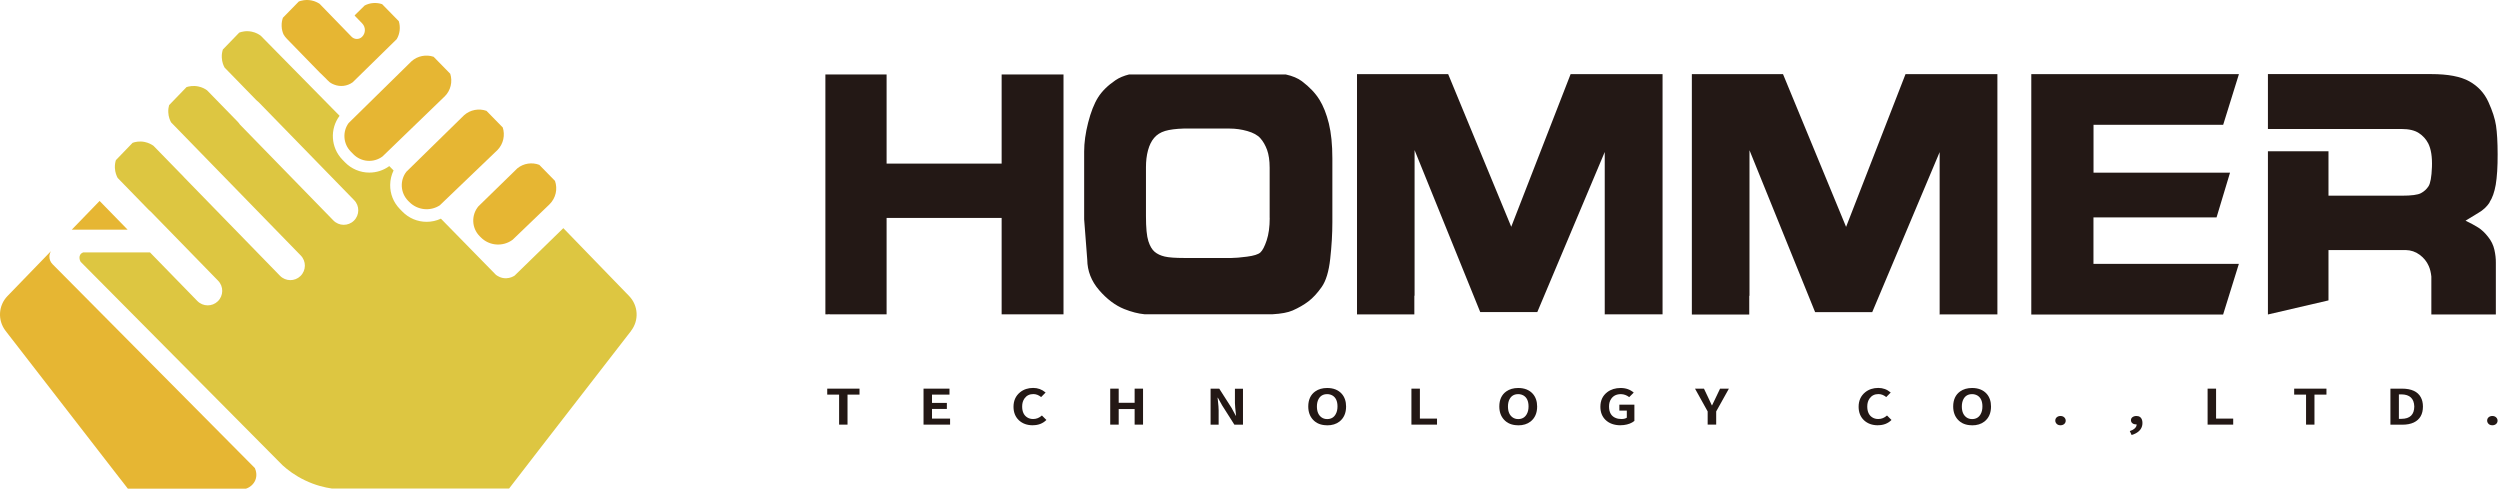 <svg width="419" height="82" viewBox="0 0 419 82" fill="none" xmlns="http://www.w3.org/2000/svg">
<path d="M16.694 33.677C15.134 35.287 13.584 36.887 12.024 38.497H21.394L16.694 33.677Z" fill="#E6B633"/>
<path d="M93.004 30.307C92.135 29.417 91.254 28.527 90.385 27.627C89.174 27.167 87.764 27.357 86.715 28.207C84.534 30.337 82.355 32.457 80.174 34.587C78.975 36.037 79.025 38.187 80.374 39.567L80.564 39.757C82.004 41.237 84.305 41.387 85.924 40.177C87.954 38.227 89.984 36.277 92.014 34.327L92.094 34.247C93.174 33.187 93.484 31.647 93.014 30.307H93.004Z" fill="#E6B633"/>
<path d="M84.254 21.357C83.344 20.427 82.445 19.507 81.534 18.577C80.275 18.137 78.835 18.377 77.784 19.307C74.555 22.467 71.335 25.627 68.105 28.787C66.995 30.227 67.085 32.307 68.394 33.647L68.585 33.837C69.965 35.247 72.115 35.447 73.704 34.417C76.934 31.317 80.165 28.227 83.394 25.127C84.385 24.097 84.674 22.627 84.254 21.337V21.357Z" fill="#E6B633"/>
<path d="M75.464 12.367C74.534 11.417 73.604 10.467 72.674 9.517C71.434 9.097 70.004 9.347 68.974 10.267C65.464 13.717 61.944 17.167 58.424 20.627C57.384 22.067 57.504 24.087 58.784 25.397L59.214 25.837C60.534 27.187 62.624 27.327 64.104 26.227C67.524 22.917 70.954 19.607 74.374 16.307L74.504 16.187C75.554 15.167 75.874 13.677 75.464 12.367Z" fill="#E6B633"/>
<path d="M66.835 3.547C65.905 2.597 64.975 1.647 64.045 0.697C63.085 0.377 62.035 0.447 61.125 0.917C60.565 1.467 59.995 2.027 59.435 2.577C59.455 2.617 59.475 2.657 59.505 2.687L60.705 3.927C61.315 4.557 61.305 5.567 60.675 6.177C60.185 6.657 59.395 6.647 58.915 6.147L53.565 0.637C53.255 0.437 52.805 0.197 52.215 0.077C51.225 -0.123 50.425 0.117 50.085 0.247C49.195 1.157 48.305 2.067 47.415 2.977C47.305 3.287 47.175 3.787 47.205 4.407C47.225 4.957 47.365 5.407 47.505 5.737C47.655 6.017 47.855 6.277 48.085 6.507L53.575 12.147C53.575 12.147 53.685 12.247 53.775 12.337C54.045 12.597 54.295 12.837 54.515 13.057L54.885 13.437C54.955 13.507 55.035 13.577 55.115 13.647C55.115 13.647 55.125 13.657 55.135 13.667C55.195 13.727 55.235 13.767 55.235 13.767C55.235 13.767 55.595 14.037 55.995 14.177C57.015 14.587 58.195 14.457 59.115 13.787C61.575 11.377 64.035 8.967 66.495 6.557C67.035 5.637 67.145 4.537 66.835 3.537V3.547Z" fill="#E6B633"/>
<path d="M105.764 55.447C107.124 53.697 106.984 51.217 105.444 49.617C101.764 45.827 98.094 42.027 94.414 38.237L86.244 46.197C86.004 46.347 85.514 46.617 84.834 46.637C83.984 46.657 83.384 46.257 83.154 46.087H83.144C80.064 42.937 76.974 39.787 73.894 36.647C73.154 36.997 72.334 37.177 71.504 37.177C69.964 37.177 68.514 36.567 67.434 35.457L67.004 35.017C65.944 33.927 65.374 32.497 65.394 30.977C65.404 30.127 65.604 29.307 65.964 28.567L65.244 27.837C64.274 28.547 63.114 28.927 61.894 28.927C60.364 28.927 58.894 28.307 57.824 27.207L57.394 26.767C55.424 24.737 55.264 21.607 56.914 19.407C52.514 14.937 48.104 10.457 43.704 5.987C43.404 5.767 42.894 5.447 42.184 5.307C41.224 5.107 40.444 5.337 40.094 5.467C39.184 6.407 38.274 7.357 37.354 8.297C37.254 8.607 37.144 9.077 37.174 9.637C37.204 10.417 37.464 10.997 37.634 11.317L42.964 16.787C43.094 16.917 43.234 17.037 43.374 17.147L59.354 33.547C60.294 34.507 60.274 36.047 59.314 36.987C58.354 37.927 56.814 37.907 55.874 36.947L40.224 20.887C40.104 20.697 39.954 20.527 39.794 20.357L34.704 15.137C34.404 14.917 33.894 14.617 33.214 14.487C32.374 14.317 31.664 14.467 31.264 14.597C30.294 15.607 29.314 16.617 28.344 17.617C28.254 17.917 28.184 18.337 28.204 18.817C28.234 19.607 28.504 20.197 28.674 20.507L29.074 20.917L50.404 42.817C51.344 43.777 51.324 45.317 50.364 46.257C49.404 47.197 47.864 47.177 46.924 46.217L30.934 29.797C30.874 29.717 30.804 29.637 30.724 29.567L25.724 24.437C25.414 24.217 24.924 23.937 24.264 23.797C23.354 23.607 22.604 23.797 22.224 23.937C21.294 24.907 20.354 25.877 19.424 26.837C19.324 27.147 19.234 27.597 19.254 28.127C19.284 28.917 19.554 29.517 19.724 29.827L24.944 35.187C25.054 35.297 25.164 35.397 25.284 35.487L36.554 47.047C37.494 48.007 37.474 49.547 36.514 50.487C35.554 51.427 34.014 51.407 33.074 50.447L25.144 42.307H13.924C13.774 42.367 13.584 42.477 13.454 42.677C13.254 42.997 13.274 43.457 13.514 43.877L47.364 77.987C48.204 78.747 49.454 79.717 51.144 80.517C52.854 81.337 54.434 81.707 55.624 81.877H85.324C86.954 79.757 88.584 77.647 90.224 75.527C95.414 68.827 100.604 62.127 105.794 55.427L105.764 55.447Z" fill="#DDC641"/>
<path d="M42.684 78.417L8.804 44.277C8.454 43.927 8.274 43.457 8.284 42.997C8.284 42.867 8.304 42.687 8.364 42.497C8.384 42.437 8.404 42.387 8.424 42.327C8.454 42.237 8.494 42.167 8.534 42.097C8.364 42.277 8.194 42.457 8.024 42.627C5.764 44.957 3.504 47.287 1.254 49.617C-0.286 51.207 -0.426 53.687 0.934 55.447C1.014 55.547 1.084 55.647 1.164 55.747C7.494 63.927 13.824 72.097 20.164 80.277C20.194 80.317 20.224 80.357 20.264 80.397C20.654 80.897 21.034 81.397 21.424 81.897H41.234C41.924 81.667 42.484 81.167 42.774 80.517C43.134 79.687 42.914 78.887 42.704 78.417H42.684Z" fill="#E6B633"/>
<path d="M340.454 12.427H375.244L372.604 20.917H350.874V28.937H373.754L371.494 36.437H350.864V44.227H375.234L372.594 52.717H340.444V12.427H340.454Z" fill="#231815"/>
<path d="M417.234 33.917C417.714 33.197 418.064 32.217 418.284 30.967C418.504 29.627 418.614 27.927 418.604 25.867C418.604 23.817 418.504 22.207 418.334 21.057C418.164 19.907 417.734 18.577 417.054 17.087C416.374 15.587 415.304 14.437 413.854 13.627C412.394 12.817 410.264 12.417 407.464 12.417H380.104V21.617H402.464C403.734 21.617 404.704 21.847 405.394 22.297C406.084 22.747 406.604 23.327 406.974 24.037C407.454 24.997 407.654 26.317 407.594 27.987C407.534 29.657 407.334 30.737 407.014 31.227C406.694 31.717 406.274 32.097 405.744 32.377C405.224 32.657 404.154 32.797 402.544 32.797H390.254V25.347H380.104V52.707L390.254 50.347V41.907H403.184C404.064 41.927 404.844 42.187 405.534 42.697C406.224 43.207 406.734 43.837 407.064 44.597C407.284 45.097 407.424 45.687 407.494 46.347V52.707H418.304V44.037C418.314 43.367 418.234 42.647 418.064 41.877C417.894 41.107 417.554 40.387 417.014 39.707C416.484 39.027 415.924 38.497 415.354 38.137C414.774 37.777 414.064 37.387 413.224 36.987L415.394 35.667C416.164 35.227 416.784 34.647 417.264 33.927L417.234 33.917Z" fill="#231815"/>
<path d="M319.364 12.427L309.404 38.027L298.834 12.427H283.554V45.237V52.717H293.174V49.587L293.214 49.567V25.177L304.214 52.317H313.784L325.084 25.497V52.717H325.134L325.174 52.697H334.764V49.487V45.087V12.427H319.364Z" fill="#231815"/>
<path d="M263.234 12.427L253.284 38.007L242.714 12.427H227.434V45.217V52.697H237.044V49.567L237.084 49.557V25.157L248.084 52.297H257.654L268.954 25.477V52.697H269.004L269.044 52.687H278.644V49.467V45.067V12.427H263.234Z" fill="#231815"/>
<path d="M221.134 16.707C220.474 15.627 219.494 14.597 218.204 13.617C217.524 13.107 216.624 12.727 215.484 12.477H189.244C188.354 12.697 187.584 13.017 186.954 13.447C185.674 14.317 184.694 15.277 184.034 16.327C183.374 17.377 182.824 18.787 182.374 20.547C181.924 22.307 181.704 23.927 181.704 25.387V36.757L182.224 43.527C182.244 45.407 182.904 47.107 184.204 48.617C185.504 50.127 186.914 51.187 188.424 51.797C189.634 52.277 190.754 52.567 191.804 52.667H213.304C214.744 52.587 215.864 52.377 216.644 52.037C217.664 51.587 218.544 51.077 219.294 50.507C220.044 49.937 220.784 49.137 221.504 48.117C222.224 47.097 222.714 45.517 222.944 43.377C223.184 41.237 223.304 39.187 223.304 37.227V26.567C223.304 24.227 223.104 22.267 222.714 20.687C222.324 19.107 221.794 17.767 221.134 16.697V16.707ZM212.804 36.527C212.804 38.017 212.634 39.267 212.294 40.287C211.954 41.307 211.604 41.977 211.244 42.307C210.884 42.637 210.134 42.867 208.994 43.017C207.844 43.167 206.984 43.237 206.394 43.237H198.474C196.974 43.237 195.884 43.157 195.204 42.997C194.524 42.837 193.964 42.577 193.524 42.207C193.084 41.837 192.734 41.247 192.464 40.407C192.194 39.577 192.064 38.177 192.064 36.217V28.017C192.064 26.987 192.174 26.047 192.404 25.197C192.634 24.347 192.974 23.647 193.434 23.107C193.894 22.567 194.504 22.177 195.274 21.947C196.044 21.717 197.074 21.587 198.354 21.547H206.084C207.094 21.547 208.084 21.687 209.064 21.967C210.044 22.247 210.774 22.647 211.234 23.167C211.704 23.687 212.074 24.347 212.364 25.127C212.644 25.907 212.794 26.907 212.794 28.107V36.507L212.804 36.527Z" fill="#231815"/>
<path d="M167.874 12.477V27.417H148.594V12.477H138.334V52.677H138.834L138.984 52.627V52.677H148.594V49.627V45.117V36.527H167.874V52.677H178.244V49.517V45.257V12.477H167.874Z" fill="#231815"/>
<path d="M140.634 71.167V66.137H138.644V65.137H144.054V66.137H142.044V71.167H140.634Z" fill="#231815"/>
<path d="M154.784 71.167V65.137H159.134V66.137H156.204V67.527H158.694V68.537H156.204V70.157H159.234V71.167H154.784Z" fill="#231815"/>
<path d="M173.114 71.277C172.144 71.277 171.364 70.997 170.754 70.427C170.164 69.857 169.864 69.107 169.864 68.177C169.864 67.147 170.234 66.337 170.974 65.737C171.574 65.257 172.304 65.017 173.164 65.017C173.944 65.017 174.624 65.267 175.204 65.757C175.214 65.767 175.224 65.777 175.244 65.787L174.494 66.547C174.084 66.217 173.654 66.047 173.194 66.047C172.554 66.047 172.064 66.287 171.714 66.767C171.444 67.137 171.314 67.587 171.314 68.127C171.314 68.987 171.594 69.597 172.144 69.947C172.434 70.137 172.774 70.227 173.164 70.227C173.704 70.227 174.194 70.027 174.624 69.637L175.374 70.387C174.784 70.977 174.024 71.267 173.114 71.267V71.277Z" fill="#231815"/>
<path d="M186.074 71.167V65.137H187.494V67.507H190.164V65.137H191.574V71.167H190.164V68.557H187.494V71.167H186.074Z" fill="#231815"/>
<path d="M202.894 71.167V65.137H204.344L206.404 68.357L207.114 69.667H207.164C207.044 68.617 206.974 67.907 206.974 67.547V65.147H208.324V71.177H206.884L204.834 67.947L204.114 66.657H204.064C204.074 66.767 204.094 66.937 204.124 67.167C204.204 67.887 204.244 68.417 204.244 68.757V71.177H202.894V71.167Z" fill="#231815"/>
<path d="M222.434 71.277C221.404 71.277 220.604 70.957 220.024 70.307C219.524 69.747 219.264 69.017 219.264 68.127C219.264 67.007 219.654 66.157 220.424 65.607C220.974 65.217 221.644 65.027 222.434 65.027C223.484 65.027 224.304 65.357 224.884 66.007C225.364 66.557 225.604 67.267 225.604 68.137C225.604 69.227 225.234 70.067 224.504 70.647C223.954 71.077 223.264 71.287 222.434 71.287V71.277ZM222.434 70.237C223.074 70.237 223.554 69.967 223.854 69.427C224.064 69.067 224.164 68.637 224.164 68.127C224.164 67.247 223.894 66.647 223.354 66.307C223.084 66.147 222.784 66.057 222.434 66.057C221.764 66.057 221.284 66.337 220.984 66.897C220.804 67.237 220.714 67.647 220.714 68.127C220.714 68.977 220.974 69.587 221.494 69.957C221.764 70.147 222.074 70.237 222.434 70.237Z" fill="#231815"/>
<path d="M236.554 71.167V65.137H237.974V70.157H240.844V71.167H236.554Z" fill="#231815"/>
<path d="M254.454 71.277C253.424 71.277 252.624 70.957 252.044 70.307C251.544 69.747 251.284 69.017 251.284 68.127C251.284 67.007 251.674 66.157 252.444 65.607C252.994 65.217 253.664 65.027 254.454 65.027C255.504 65.027 256.324 65.357 256.904 66.007C257.384 66.557 257.624 67.267 257.624 68.137C257.624 69.227 257.254 70.067 256.524 70.647C255.974 71.077 255.284 71.287 254.454 71.287V71.277ZM254.454 70.237C255.094 70.237 255.564 69.967 255.874 69.427C256.084 69.067 256.184 68.637 256.184 68.127C256.184 67.247 255.914 66.647 255.374 66.307C255.104 66.147 254.804 66.057 254.454 66.057C253.784 66.057 253.304 66.337 253.004 66.897C252.824 67.237 252.734 67.647 252.734 68.127C252.734 68.977 252.994 69.587 253.514 69.957C253.784 70.147 254.094 70.237 254.454 70.237Z" fill="#231815"/>
<path d="M271.624 71.277C270.544 71.277 269.684 70.967 269.064 70.357C268.504 69.797 268.224 69.077 268.224 68.177C268.224 67.127 268.604 66.317 269.374 65.727C269.994 65.257 270.744 65.027 271.624 65.027C272.494 65.027 273.214 65.287 273.814 65.797L273.054 66.557C272.634 66.237 272.174 66.067 271.674 66.057C270.954 66.057 270.414 66.307 270.054 66.817C269.794 67.177 269.674 67.607 269.674 68.127C269.674 69.127 270.054 69.777 270.824 70.067C271.094 70.177 271.414 70.227 271.764 70.227C272.144 70.227 272.444 70.147 272.654 70.007V68.817H271.404V67.827H273.924V70.547C273.474 70.917 272.884 71.147 272.144 71.237C271.974 71.257 271.794 71.267 271.624 71.267V71.277Z" fill="#231815"/>
<path d="M286.204 71.167V68.957L284.084 65.137H285.584L286.284 66.607C286.654 67.397 286.854 67.837 286.904 67.937H286.944C287.234 67.327 287.444 66.887 287.584 66.607L288.284 65.137H289.764L287.634 68.957V71.167H286.214H286.204Z" fill="#231815"/>
<path d="M314.754 71.277C313.784 71.277 313.004 70.997 312.394 70.427C311.804 69.857 311.504 69.107 311.504 68.177C311.504 67.147 311.874 66.337 312.614 65.737C313.214 65.257 313.944 65.017 314.804 65.017C315.584 65.017 316.264 65.267 316.844 65.757C316.854 65.767 316.864 65.777 316.884 65.787L316.134 66.547C315.724 66.217 315.294 66.047 314.834 66.047C314.194 66.047 313.704 66.287 313.354 66.767C313.084 67.137 312.954 67.587 312.954 68.127C312.954 68.987 313.234 69.597 313.784 69.947C314.074 70.137 314.414 70.227 314.804 70.227C315.344 70.227 315.834 70.027 316.264 69.637L317.014 70.387C316.424 70.977 315.664 71.267 314.754 71.267V71.277Z" fill="#231815"/>
<path d="M330.524 71.277C329.494 71.277 328.694 70.957 328.114 70.307C327.614 69.747 327.354 69.017 327.354 68.127C327.354 67.007 327.744 66.157 328.514 65.607C329.064 65.217 329.734 65.027 330.524 65.027C331.574 65.027 332.394 65.357 332.974 66.007C333.454 66.557 333.694 67.267 333.694 68.137C333.694 69.227 333.324 70.067 332.594 70.647C332.044 71.077 331.354 71.287 330.524 71.287V71.277ZM330.524 70.237C331.164 70.237 331.644 69.967 331.944 69.427C332.154 69.067 332.254 68.637 332.254 68.127C332.254 67.247 331.984 66.647 331.444 66.307C331.174 66.147 330.874 66.057 330.524 66.057C329.854 66.057 329.374 66.337 329.074 66.897C328.894 67.237 328.804 67.647 328.804 68.127C328.804 68.977 329.064 69.587 329.584 69.957C329.854 70.147 330.164 70.237 330.524 70.237Z" fill="#231815"/>
<path d="M345.334 71.277C344.994 71.277 344.744 71.147 344.584 70.897C344.504 70.777 344.464 70.647 344.464 70.497C344.464 70.197 344.604 69.967 344.884 69.817C345.024 69.747 345.174 69.717 345.334 69.717C345.674 69.717 345.924 69.847 346.094 70.097C346.174 70.216 346.214 70.347 346.214 70.497C346.214 70.797 346.074 71.027 345.794 71.177C345.654 71.247 345.494 71.277 345.334 71.277Z" fill="#231815"/>
<path d="M357.254 72.897L356.954 72.247C357.594 72.037 357.974 71.737 358.074 71.337C358.094 71.267 358.104 71.197 358.104 71.127H358.024C357.674 71.127 357.424 71.017 357.254 70.797C357.184 70.687 357.144 70.557 357.144 70.427C357.144 70.137 357.304 69.927 357.614 69.797C357.754 69.747 357.894 69.717 358.054 69.717C358.554 69.717 358.884 69.957 359.014 70.427C359.054 70.567 359.074 70.727 359.074 70.897C359.074 71.647 358.704 72.217 357.974 72.617C357.764 72.737 357.524 72.827 357.264 72.907L357.254 72.897Z" fill="#231815"/>
<path d="M369.994 71.167V65.137H371.414V70.157H374.284V71.167H369.994Z" fill="#231815"/>
<path d="M386.494 71.167V66.137H384.504V65.137H389.914V66.137H387.904V71.167H386.494Z" fill="#231815"/>
<path d="M400.634 71.167V65.137H402.574C404.154 65.137 405.214 65.627 405.734 66.597C405.964 67.027 406.084 67.537 406.084 68.137C406.084 69.427 405.574 70.317 404.554 70.807C404.024 71.057 403.394 71.177 402.654 71.177H400.634V71.167ZM402.054 70.197H402.494C403.914 70.187 404.624 69.497 404.634 68.127C404.594 66.797 403.874 66.117 402.494 66.097H402.054V70.197Z" fill="#231815"/>
<path d="M417.714 71.277C417.374 71.277 417.124 71.147 416.964 70.897C416.884 70.777 416.844 70.637 416.844 70.497C416.844 70.197 416.984 69.967 417.264 69.817C417.404 69.747 417.554 69.717 417.714 69.717C418.054 69.717 418.304 69.847 418.474 70.097C418.554 70.216 418.594 70.347 418.594 70.497C418.594 70.797 418.454 71.027 418.174 71.177C418.034 71.247 417.874 71.277 417.714 71.277Z" fill="#231815"/>
</svg>
